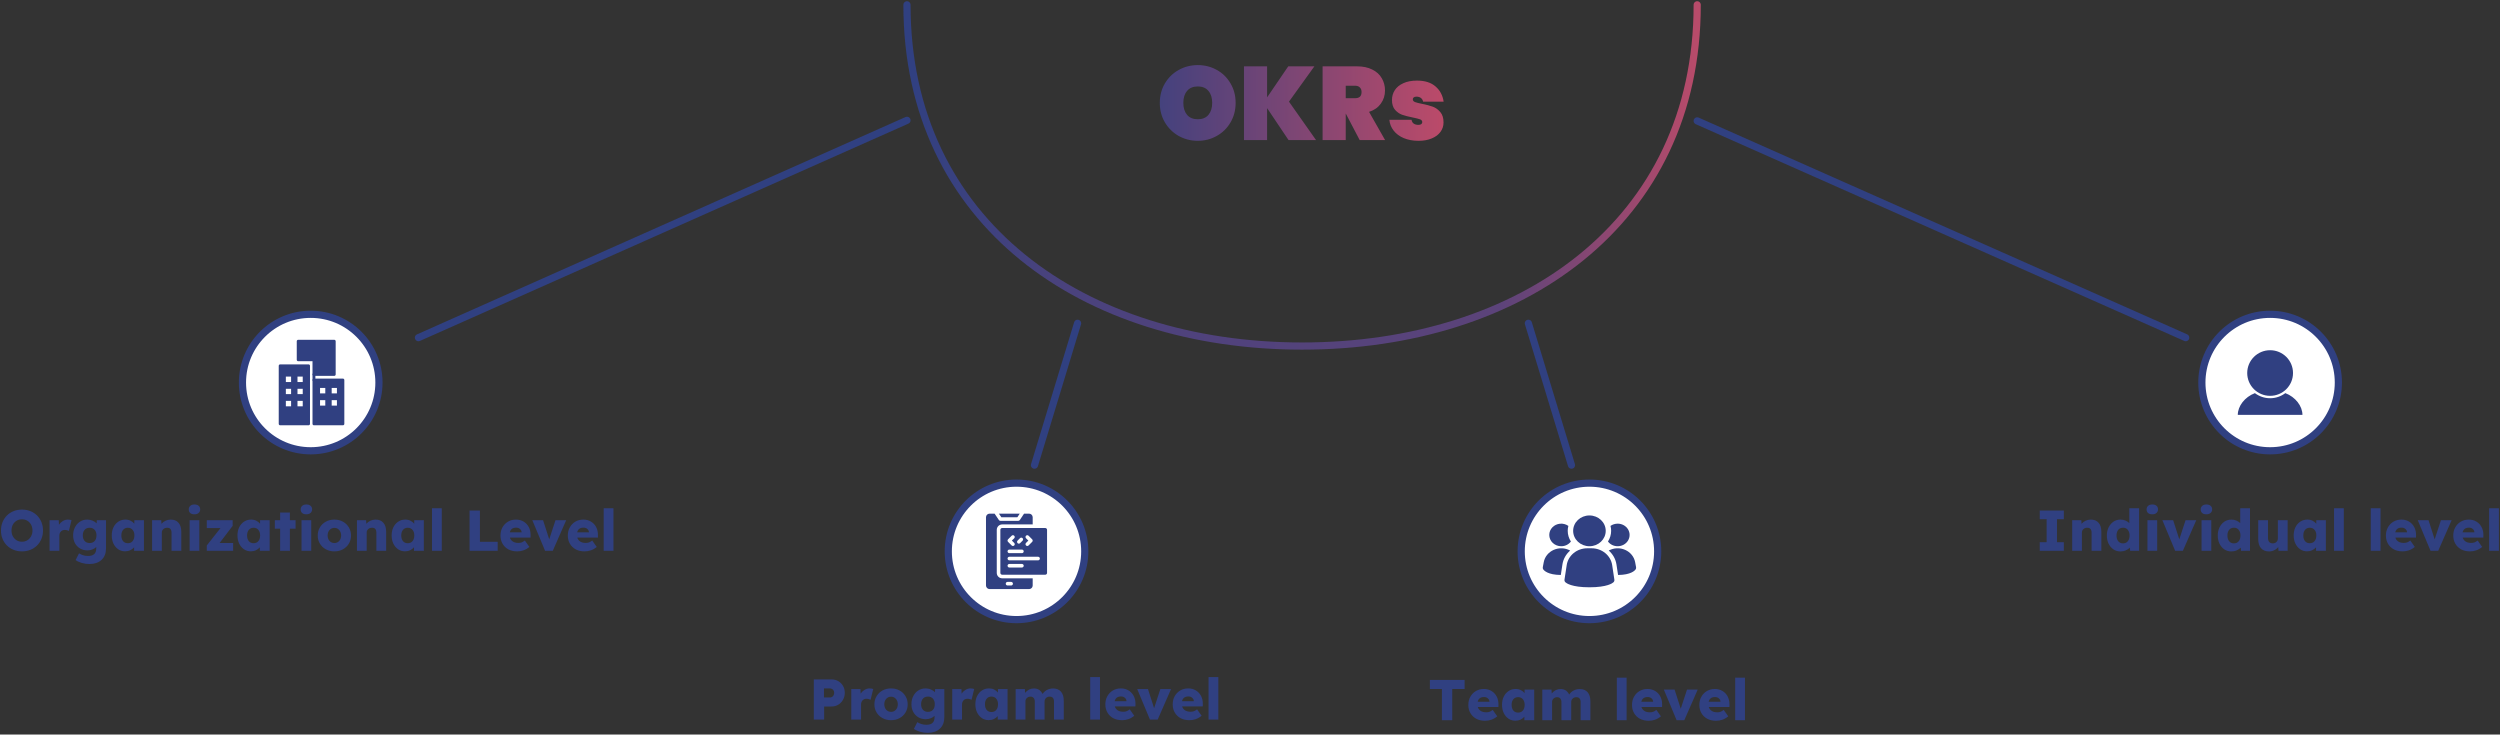 <svg width="1392" height="409" viewBox="0 0 1392 409" fill="none" xmlns="http://www.w3.org/2000/svg">
<rect x="0" y="0" width="1392" height="409" fill="#333333" stroke="none"/>
<path d="M666.942 78.406C663.076 78.406 659.518 77.497 656.27 75.68C653.061 73.863 650.509 71.349 648.614 68.14C646.72 64.931 645.772 61.315 645.772 57.294C645.772 53.273 646.72 49.657 648.614 46.448C650.509 43.239 653.061 40.745 656.27 38.966C659.518 37.149 663.076 36.24 666.942 36.24C670.809 36.24 674.347 37.149 677.556 38.966C680.766 40.745 683.298 43.239 685.154 46.448C687.049 49.657 687.996 53.273 687.996 57.294C687.996 61.315 687.049 64.931 685.154 68.14C683.298 71.349 680.746 73.863 677.498 75.68C674.289 77.497 670.77 78.406 666.942 78.406ZM666.942 66.4C669.494 66.4 671.466 65.588 672.858 63.964C674.25 62.301 674.946 60.078 674.946 57.294C674.946 54.471 674.25 52.248 672.858 50.624C671.466 48.961 669.494 48.13 666.942 48.13C664.352 48.13 662.36 48.961 660.968 50.624C659.576 52.248 658.88 54.471 658.88 57.294C658.88 60.078 659.576 62.301 660.968 63.964C662.36 65.588 664.352 66.4 666.942 66.4ZM717.465 78L705.517 60.194V78H692.641V36.936H705.517V54.22L717.291 36.936H731.849L717.697 56.598L732.777 78H717.465ZM757.072 78L749.358 63.268H749.3V78L736.424 78V36.936L755.564 36.936C758.89 36.936 761.732 37.535 764.09 38.734C766.449 39.894 768.208 41.499 769.368 43.548C770.567 45.559 771.166 47.84 771.166 50.392C771.166 53.137 770.393 55.573 768.846 57.7C767.338 59.827 765.154 61.354 762.292 62.282L771.224 78H757.072ZM749.3 54.684H754.404C755.642 54.684 756.57 54.413 757.188 53.872C757.807 53.292 758.116 52.403 758.116 51.204C758.116 50.121 757.788 49.271 757.13 48.652C756.512 48.033 755.603 47.724 754.404 47.724H749.3V54.684ZM789.838 78.406C786.745 78.406 783.999 77.903 781.602 76.898C779.243 75.893 777.368 74.501 775.976 72.722C774.584 70.943 773.791 68.933 773.598 66.69H785.952C786.107 67.657 786.513 68.372 787.17 68.836C787.866 69.3 788.736 69.532 789.78 69.532C790.437 69.532 790.959 69.397 791.346 69.126C791.733 68.817 791.926 68.449 791.926 68.024C791.926 67.289 791.52 66.767 790.708 66.458C789.896 66.149 788.523 65.801 786.59 65.414C784.231 64.95 782.279 64.447 780.732 63.906C779.224 63.365 777.89 62.437 776.73 61.122C775.609 59.807 775.048 57.99 775.048 55.67C775.048 53.659 775.57 51.842 776.614 50.218C777.697 48.555 779.282 47.26 781.37 46.332C783.458 45.365 785.991 44.882 788.968 44.882C793.376 44.882 796.817 45.965 799.292 48.13C801.805 50.295 803.313 53.118 803.816 56.598H792.39C792.197 55.709 791.791 55.032 791.172 54.568C790.553 54.065 789.722 53.814 788.678 53.814C788.021 53.814 787.518 53.949 787.17 54.22C786.822 54.452 786.648 54.819 786.648 55.322C786.648 55.979 787.054 56.482 787.866 56.83C788.678 57.139 789.973 57.468 791.752 57.816C794.111 58.28 796.102 58.802 797.726 59.382C799.35 59.962 800.761 60.967 801.96 62.398C803.159 63.79 803.758 65.723 803.758 68.198C803.758 70.131 803.197 71.871 802.076 73.418C800.955 74.965 799.331 76.183 797.204 77.072C795.116 77.961 792.661 78.406 789.838 78.406Z" fill="url(#paint0_linear_1012_2)"/>
<path d="M505 2.684C505 124.186 603.497 192.684 725 192.684C846.503 192.684 945 124.186 945 2.684" stroke="url(#paint1_linear_1012_2)" stroke-width="4" stroke-linecap="round"/>
<path d="M1217 188L944.999 67.31" stroke="#304081" stroke-width="4" stroke-linecap="round"/>
<path d="M233 188L505 67" stroke="#304081" stroke-width="4" stroke-linecap="round"/>
<path d="M576 259L600 180" stroke="#304081" stroke-width="4" stroke-linecap="round"/>
<path d="M875 259L851 180" stroke="#304081" stroke-width="4" stroke-linecap="round"/>
<path d="M12.228 307.004C10.543 307.004 8.985 306.716 7.556 306.14C6.127 305.564 4.889 304.753 3.844 303.708C2.799 302.662 1.988 301.436 1.412 300.028C0.836 298.62 0.548 297.073 0.548 295.388C0.548 293.702 0.836 292.156 1.412 290.748C1.988 289.318 2.799 288.081 3.844 287.036C4.889 285.99 6.127 285.18 7.556 284.604C8.985 284.028 10.543 283.74 12.228 283.74C13.934 283.74 15.502 284.028 16.932 284.604C18.361 285.18 19.599 285.99 20.644 287.036C21.689 288.081 22.5 289.318 23.076 290.748C23.652 292.156 23.94 293.702 23.94 295.388C23.94 297.052 23.652 298.598 23.076 300.028C22.5 301.436 21.689 302.662 20.644 303.708C19.599 304.753 18.361 305.564 16.932 306.14C15.502 306.716 13.934 307.004 12.228 307.004ZM12.228 301.628C13.358 301.628 14.361 301.361 15.236 300.828C16.11 300.273 16.804 299.526 17.316 298.588C17.828 297.649 18.084 296.582 18.084 295.388C18.084 294.172 17.828 293.094 17.316 292.156C16.804 291.217 16.11 290.481 15.236 289.948C14.361 289.414 13.358 289.148 12.228 289.148C11.097 289.148 10.095 289.414 9.22 289.948C8.345 290.481 7.652 291.217 7.14 292.156C6.649 293.094 6.404 294.172 6.404 295.388C6.404 296.582 6.649 297.649 7.14 298.588C7.652 299.526 8.345 300.273 9.22 300.828C10.095 301.361 11.097 301.628 12.228 301.628ZM27.6 306.684V289.66H32.72L32.816 292.188C33.392 291.334 34.117 290.641 34.992 290.108C35.888 289.574 36.837 289.308 37.84 289.308C38.203 289.308 38.555 289.34 38.896 289.404C39.237 289.468 39.547 289.542 39.824 289.628L38.352 295.612C38.117 295.484 37.797 295.366 37.392 295.26C36.987 295.132 36.55 295.068 36.08 295.068C35.184 295.068 34.448 295.366 33.872 295.964C33.318 296.561 33.04 297.34 33.04 298.3V306.684H27.6ZM49.752 314.044C48.322 314.044 46.904 313.841 45.496 313.436C44.109 313.03 42.978 312.497 42.104 311.836L43.992 308.092C44.675 308.54 45.432 308.892 46.264 309.148C47.117 309.425 48.024 309.564 48.984 309.564C50.562 309.564 51.725 309.212 52.472 308.508C53.218 307.825 53.592 306.758 53.592 305.308V304.572C53.016 305.148 52.291 305.606 51.416 305.948C50.562 306.289 49.656 306.46 48.696 306.46C47.16 306.46 45.794 306.108 44.6 305.404C43.405 304.7 42.456 303.718 41.752 302.46C41.069 301.201 40.728 299.74 40.728 298.076C40.728 296.369 41.069 294.865 41.752 293.564C42.434 292.241 43.362 291.206 44.536 290.46C45.709 289.692 47.053 289.308 48.568 289.308C49.656 289.308 50.658 289.51 51.576 289.916C52.493 290.3 53.24 290.801 53.816 291.42L53.912 289.66H59.032V305.244C59.032 308.038 58.2 310.204 56.536 311.74C54.893 313.276 52.632 314.044 49.752 314.044ZM49.912 302.364C51.085 302.364 52.013 301.99 52.696 301.244C53.379 300.476 53.72 299.43 53.72 298.108C53.72 296.806 53.379 295.772 52.696 295.004C52.013 294.236 51.085 293.852 49.912 293.852C48.739 293.852 47.81 294.236 47.128 295.004C46.445 295.772 46.104 296.806 46.104 298.108C46.104 299.409 46.445 300.444 47.128 301.212C47.81 301.98 48.739 302.364 49.912 302.364ZM69.652 306.972C68.244 306.972 66.975 306.598 65.844 305.852C64.734 305.084 63.849 304.038 63.188 302.716C62.548 301.372 62.228 299.846 62.228 298.14C62.228 296.412 62.548 294.886 63.188 293.564C63.849 292.241 64.745 291.206 65.876 290.46C67.028 289.692 68.34 289.308 69.812 289.308C70.921 289.308 71.892 289.521 72.724 289.948C73.556 290.374 74.249 290.929 74.804 291.612V289.66H80.148V306.684H74.676V304.732C74.1 305.393 73.385 305.937 72.532 306.364C71.678 306.769 70.719 306.972 69.652 306.972ZM71.188 302.46C72.319 302.46 73.204 302.076 73.844 301.308C74.505 300.518 74.836 299.462 74.836 298.14C74.836 296.838 74.505 295.804 73.844 295.036C73.204 294.246 72.319 293.852 71.188 293.852C70.079 293.852 69.193 294.246 68.532 295.036C67.892 295.804 67.572 296.838 67.572 298.14C67.572 299.462 67.892 300.518 68.532 301.308C69.193 302.076 70.079 302.46 71.188 302.46ZM84.694 306.684V289.66H89.782L89.91 291.644C90.507 290.94 91.254 290.374 92.15 289.948C93.067 289.521 94.027 289.308 95.03 289.308C96.95 289.308 98.411 289.905 99.414 291.1C100.438 292.273 100.95 293.98 100.95 296.22V306.684H95.51V296.668C95.51 294.748 94.689 293.809 93.046 293.852C92.192 293.852 91.489 294.108 90.934 294.62C90.379 295.132 90.102 295.761 90.102 296.508V306.684H84.694ZM108.265 286.364C107.262 286.364 106.484 286.129 105.929 285.66C105.374 285.169 105.097 284.486 105.097 283.612C105.097 282.822 105.374 282.172 105.929 281.66C106.505 281.148 107.284 280.892 108.265 280.892C109.268 280.892 110.046 281.137 110.601 281.628C111.177 282.097 111.465 282.758 111.465 283.612C111.465 284.422 111.177 285.084 110.601 285.596C110.046 286.108 109.268 286.364 108.265 286.364ZM105.577 306.684V289.66H110.985V306.684H105.577ZM115.147 306.684V303.708L122.763 294.044H115.147V289.66H129.547V292.796L122.283 302.332H129.803V306.684H115.147ZM139.652 306.972C138.244 306.972 136.975 306.598 135.844 305.852C134.735 305.084 133.849 304.038 133.188 302.716C132.548 301.372 132.228 299.846 132.228 298.14C132.228 296.412 132.548 294.886 133.188 293.564C133.849 292.241 134.745 291.206 135.876 290.46C137.028 289.692 138.34 289.308 139.812 289.308C140.921 289.308 141.892 289.521 142.724 289.948C143.556 290.374 144.249 290.929 144.804 291.612V289.66H150.148V306.684H144.676V304.732C144.1 305.393 143.385 305.937 142.532 306.364C141.679 306.769 140.719 306.972 139.652 306.972ZM141.188 302.46C142.319 302.46 143.204 302.076 143.844 301.308C144.505 300.518 144.836 299.462 144.836 298.14C144.836 296.838 144.505 295.804 143.844 295.036C143.204 294.246 142.319 293.852 141.188 293.852C140.079 293.852 139.193 294.246 138.532 295.036C137.892 295.804 137.572 296.838 137.572 298.14C137.572 299.462 137.892 300.518 138.532 301.308C139.193 302.076 140.079 302.46 141.188 302.46ZM155.974 306.684V294.364H153.03V289.66H155.974V285.372H161.414V289.66H164.582V294.364H161.414V306.684H155.974ZM170.578 286.364C169.575 286.364 168.796 286.129 168.242 285.66C167.687 285.169 167.41 284.486 167.41 283.612C167.41 282.822 167.687 282.172 168.242 281.66C168.818 281.148 169.596 280.892 170.578 280.892C171.58 280.892 172.359 281.137 172.914 281.628C173.49 282.097 173.778 282.758 173.778 283.612C173.778 284.422 173.49 285.084 172.914 285.596C172.359 286.108 171.58 286.364 170.578 286.364ZM167.89 306.684V289.66H173.298V306.684H167.89ZM186.195 307.004C184.425 307.004 182.835 306.62 181.427 305.852C180.041 305.084 178.942 304.038 178.131 302.716C177.321 301.393 176.915 299.878 176.915 298.172C176.915 296.465 177.321 294.95 178.131 293.628C178.942 292.284 180.041 291.228 181.427 290.46C182.835 289.692 184.425 289.308 186.195 289.308C187.966 289.308 189.545 289.692 190.931 290.46C192.339 291.228 193.438 292.284 194.227 293.628C195.038 294.95 195.443 296.465 195.443 298.172C195.443 299.878 195.038 301.393 194.227 302.716C193.438 304.038 192.339 305.084 190.931 305.852C189.545 306.62 187.966 307.004 186.195 307.004ZM186.195 302.364C187.283 302.364 188.179 301.969 188.883 301.18C189.587 300.39 189.939 299.388 189.939 298.172C189.939 296.934 189.587 295.921 188.883 295.132C188.179 294.321 187.283 293.916 186.195 293.916C185.107 293.916 184.201 294.321 183.475 295.132C182.771 295.921 182.419 296.934 182.419 298.172C182.419 299.388 182.771 300.39 183.475 301.18C184.201 301.969 185.107 302.364 186.195 302.364ZM198.756 306.684V289.66H203.844L203.972 291.644C204.57 290.94 205.316 290.374 206.212 289.948C207.13 289.521 208.09 289.308 209.092 289.308C211.012 289.308 212.474 289.905 213.476 291.1C214.5 292.273 215.012 293.98 215.012 296.22V306.684H209.572V296.668C209.572 294.748 208.751 293.809 207.108 293.852C206.255 293.852 205.551 294.108 204.996 294.62C204.442 295.132 204.164 295.761 204.164 296.508V306.684H198.756ZM225.496 306.972C224.088 306.972 222.818 306.598 221.688 305.852C220.578 305.084 219.693 304.038 219.032 302.716C218.392 301.372 218.072 299.846 218.072 298.14C218.072 296.412 218.392 294.886 219.032 293.564C219.693 292.241 220.589 291.206 221.72 290.46C222.872 289.692 224.184 289.308 225.656 289.308C226.765 289.308 227.736 289.521 228.568 289.948C229.4 290.374 230.093 290.929 230.648 291.612V289.66H235.992V306.684H230.52V304.732C229.944 305.393 229.229 305.937 228.376 306.364C227.522 306.769 226.562 306.972 225.496 306.972ZM227.032 302.46C228.162 302.46 229.048 302.076 229.688 301.308C230.349 300.518 230.68 299.462 230.68 298.14C230.68 296.838 230.349 295.804 229.688 295.036C229.048 294.246 228.162 293.852 227.032 293.852C225.922 293.852 225.037 294.246 224.376 295.036C223.736 295.804 223.416 296.838 223.416 298.14C223.416 299.462 223.736 300.518 224.376 301.308C225.037 302.076 225.922 302.46 227.032 302.46ZM240.538 306.684V283.004H245.978V306.684H240.538ZM261.455 306.684V284.284H267.215V301.66H277.103V306.684H261.455ZM288.009 307.004C286.111 307.004 284.457 306.63 283.049 305.884C281.663 305.116 280.585 304.07 279.817 302.748C279.049 301.425 278.665 299.921 278.665 298.236C278.665 296.486 279.039 294.95 279.785 293.628C280.532 292.284 281.556 291.228 282.857 290.46C284.159 289.692 285.641 289.308 287.305 289.308C288.905 289.308 290.324 289.681 291.561 290.428C292.799 291.174 293.759 292.198 294.441 293.5C295.124 294.801 295.455 296.284 295.433 297.948L295.401 299.324H283.913C284.191 300.241 284.724 300.966 285.513 301.5C286.324 302.033 287.359 302.3 288.617 302.3C289.321 302.3 289.94 302.204 290.473 302.012C291.028 301.798 291.615 301.446 292.233 300.956L294.761 304.54C293.695 305.414 292.596 306.044 291.465 306.428C290.335 306.812 289.183 307.004 288.009 307.004ZM287.401 293.788C285.46 293.788 284.276 294.662 283.849 296.412H290.441V296.38C290.399 295.633 290.089 295.014 289.513 294.524C288.959 294.033 288.255 293.788 287.401 293.788ZM303.503 306.684L296.399 289.66H302.383L305.807 300.316L309.295 289.66H315.247L307.791 306.684H303.503ZM325.509 307.004C323.611 307.004 321.957 306.63 320.549 305.884C319.163 305.116 318.085 304.07 317.317 302.748C316.549 301.425 316.165 299.921 316.165 298.236C316.165 296.486 316.539 294.95 317.285 293.628C318.032 292.284 319.056 291.228 320.357 290.46C321.659 289.692 323.141 289.308 324.805 289.308C326.405 289.308 327.824 289.681 329.061 290.428C330.299 291.174 331.259 292.198 331.941 293.5C332.624 294.801 332.955 296.284 332.933 297.948L332.901 299.324H321.413C321.691 300.241 322.224 300.966 323.013 301.5C323.824 302.033 324.859 302.3 326.117 302.3C326.821 302.3 327.44 302.204 327.973 302.012C328.528 301.798 329.115 301.446 329.733 300.956L332.261 304.54C331.195 305.414 330.096 306.044 328.965 306.428C327.835 306.812 326.683 307.004 325.509 307.004ZM324.901 293.788C322.96 293.788 321.776 294.662 321.349 296.412H327.941V296.38C327.899 295.633 327.589 295.014 327.013 294.524C326.459 294.033 325.755 293.788 324.901 293.788ZM336.131 306.684V283.004H341.571V306.684H336.131Z" fill="#304081"/>
<path d="M1135.73 306.684V301.884H1139.57V289.084H1135.73V284.284H1149.14V289.084H1145.33V301.884H1149.14V306.684H1135.73ZM1153.79 306.684V289.66H1158.88L1159 291.644C1159.6 290.94 1160.35 290.374 1161.24 289.948C1162.16 289.521 1163.12 289.308 1164.12 289.308C1166.04 289.308 1167.5 289.905 1168.51 291.1C1169.53 292.273 1170.04 293.98 1170.04 296.22V306.684H1164.6V296.668C1164.6 294.748 1163.78 293.809 1162.14 293.852C1161.29 293.852 1160.58 294.108 1160.03 294.62C1159.47 295.132 1159.2 295.761 1159.2 296.508V306.684H1153.79ZM1180.65 307.036C1179.2 307.036 1177.91 306.662 1176.78 305.916C1175.65 305.148 1174.76 304.102 1174.09 302.78C1173.43 301.436 1173.1 299.9 1173.1 298.172C1173.1 296.465 1173.43 294.95 1174.09 293.628C1174.76 292.284 1175.65 291.228 1176.78 290.46C1177.93 289.692 1179.25 289.308 1180.72 289.308C1181.68 289.308 1182.59 289.489 1183.44 289.852C1184.31 290.214 1185.04 290.684 1185.61 291.26V283.004H1191.05V306.684H1186.06L1185.9 304.892C1185.35 305.51 1184.6 306.022 1183.66 306.428C1182.75 306.833 1181.74 307.036 1180.65 307.036ZM1182.09 302.556C1183.23 302.556 1184.11 302.161 1184.75 301.372C1185.41 300.582 1185.74 299.516 1185.74 298.172C1185.74 296.849 1185.41 295.793 1184.75 295.004C1184.11 294.214 1183.23 293.82 1182.09 293.82C1180.99 293.82 1180.1 294.214 1179.44 295.004C1178.8 295.793 1178.48 296.849 1178.48 298.172C1178.48 299.516 1178.8 300.582 1179.44 301.372C1180.1 302.161 1180.99 302.556 1182.09 302.556ZM1198.39 286.364C1197.39 286.364 1196.61 286.129 1196.05 285.66C1195.5 285.169 1195.22 284.486 1195.22 283.612C1195.22 282.822 1195.5 282.172 1196.05 281.66C1196.63 281.148 1197.41 280.892 1198.39 280.892C1199.39 280.892 1200.17 281.137 1200.73 281.628C1201.3 282.097 1201.59 282.758 1201.59 283.612C1201.59 284.422 1201.3 285.084 1200.73 285.596C1200.17 286.108 1199.39 286.364 1198.39 286.364ZM1195.7 306.684V289.66H1201.11V306.684H1195.7ZM1211.13 306.684L1204.02 289.66H1210.01L1213.43 300.316L1216.92 289.66H1222.87L1215.42 306.684H1211.13ZM1228.52 286.364C1227.51 286.364 1226.73 286.129 1226.18 285.66C1225.62 285.169 1225.35 284.486 1225.35 283.612C1225.35 282.822 1225.62 282.172 1226.18 281.66C1226.76 281.148 1227.53 280.892 1228.52 280.892C1229.52 280.892 1230.3 281.137 1230.85 281.628C1231.43 282.097 1231.72 282.758 1231.72 283.612C1231.72 284.422 1231.43 285.084 1230.85 285.596C1230.3 286.108 1229.52 286.364 1228.52 286.364ZM1225.83 306.684V289.66H1231.24V306.684H1225.83ZM1242.4 307.036C1240.95 307.036 1239.66 306.662 1238.53 305.916C1237.4 305.148 1236.51 304.102 1235.84 302.78C1235.18 301.436 1234.85 299.9 1234.85 298.172C1234.85 296.465 1235.18 294.95 1235.84 293.628C1236.51 292.284 1237.4 291.228 1238.53 290.46C1239.68 289.692 1241 289.308 1242.47 289.308C1243.43 289.308 1244.34 289.489 1245.19 289.852C1246.06 290.214 1246.79 290.684 1247.36 291.26V283.004H1252.8V306.684H1247.81L1247.65 304.892C1247.1 305.51 1246.35 306.022 1245.41 306.428C1244.5 306.833 1243.49 307.036 1242.4 307.036ZM1243.84 302.556C1244.98 302.556 1245.86 302.161 1246.5 301.372C1247.16 300.582 1247.49 299.516 1247.49 298.172C1247.49 296.849 1247.16 295.793 1246.5 295.004C1245.86 294.214 1244.98 293.82 1243.84 293.82C1242.74 293.82 1241.85 294.214 1241.19 295.004C1240.55 295.793 1240.23 296.849 1240.23 298.172C1240.23 299.516 1240.55 300.582 1241.19 301.372C1241.85 302.161 1242.74 302.556 1243.84 302.556ZM1263.36 307.036C1261.48 307.036 1260.01 306.438 1258.94 305.244C1257.9 304.028 1257.38 302.332 1257.38 300.156V289.66H1262.82V299.516C1262.82 300.476 1263.04 301.222 1263.49 301.756C1263.96 302.289 1264.62 302.556 1265.47 302.556C1266.3 302.556 1266.99 302.3 1267.52 301.788C1268.05 301.276 1268.32 300.625 1268.32 299.836V289.66H1273.76V306.684H1268.67L1268.51 304.572C1267.96 305.318 1267.22 305.916 1266.3 306.364C1265.39 306.812 1264.41 307.036 1263.36 307.036ZM1284.56 306.972C1283.15 306.972 1281.88 306.598 1280.75 305.852C1279.64 305.084 1278.76 304.038 1278.09 302.716C1277.45 301.372 1277.13 299.846 1277.13 298.14C1277.13 296.412 1277.45 294.886 1278.09 293.564C1278.76 292.241 1279.65 291.206 1280.78 290.46C1281.93 289.692 1283.25 289.308 1284.72 289.308C1285.83 289.308 1286.8 289.521 1287.63 289.948C1288.46 290.374 1289.16 290.929 1289.71 291.612V289.66H1295.05V306.684H1289.58V304.732C1289.01 305.393 1288.29 305.937 1287.44 306.364C1286.58 306.769 1285.62 306.972 1284.56 306.972ZM1286.09 302.46C1287.22 302.46 1288.11 302.076 1288.75 301.308C1289.41 300.518 1289.74 299.462 1289.74 298.14C1289.74 296.838 1289.41 295.804 1288.75 295.036C1288.11 294.246 1287.22 293.852 1286.09 293.852C1284.98 293.852 1284.1 294.246 1283.44 295.036C1282.8 295.804 1282.48 296.838 1282.48 298.14C1282.48 299.462 1282.8 300.518 1283.44 301.308C1284.1 302.076 1284.98 302.46 1286.09 302.46ZM1299.6 306.684V283.004H1305.04V306.684H1299.6ZM1320.04 306.684V283.004H1325.48V306.684H1320.04ZM1337.82 307.004C1335.92 307.004 1334.27 306.63 1332.86 305.884C1331.48 305.116 1330.4 304.07 1329.63 302.748C1328.86 301.425 1328.48 299.921 1328.48 298.236C1328.48 296.486 1328.85 294.95 1329.6 293.628C1330.34 292.284 1331.37 291.228 1332.67 290.46C1333.97 289.692 1335.45 289.308 1337.12 289.308C1338.72 289.308 1340.14 289.681 1341.37 290.428C1342.61 291.174 1343.57 292.198 1344.25 293.5C1344.94 294.801 1345.27 296.284 1345.25 297.948L1345.21 299.324H1333.73C1334 300.241 1334.54 300.966 1335.33 301.5C1336.14 302.033 1337.17 302.3 1338.43 302.3C1339.13 302.3 1339.75 302.204 1340.29 302.012C1340.84 301.798 1341.43 301.446 1342.05 300.956L1344.57 304.54C1343.51 305.414 1342.41 306.044 1341.28 306.428C1340.15 306.812 1339 307.004 1337.82 307.004ZM1337.21 293.788C1335.27 293.788 1334.09 294.662 1333.66 296.412H1340.25V296.38C1340.21 295.633 1339.9 295.014 1339.33 294.524C1338.77 294.033 1338.07 293.788 1337.21 293.788ZM1353.32 306.684L1346.21 289.66H1352.2L1355.62 300.316L1359.11 289.66H1365.06L1357.6 306.684H1353.32ZM1375.32 307.004C1373.42 307.004 1371.77 306.63 1370.36 305.884C1368.98 305.116 1367.9 304.07 1367.13 302.748C1366.36 301.425 1365.98 299.921 1365.98 298.236C1365.98 296.486 1366.35 294.95 1367.1 293.628C1367.84 292.284 1368.87 291.228 1370.17 290.46C1371.47 289.692 1372.95 289.308 1374.62 289.308C1376.22 289.308 1377.64 289.681 1378.87 290.428C1380.11 291.174 1381.07 292.198 1381.75 293.5C1382.44 294.801 1382.77 296.284 1382.75 297.948L1382.71 299.324H1371.23C1371.5 300.241 1372.04 300.966 1372.83 301.5C1373.64 302.033 1374.67 302.3 1375.93 302.3C1376.63 302.3 1377.25 302.204 1377.79 302.012C1378.34 301.798 1378.93 301.446 1379.55 300.956L1382.07 304.54C1381.01 305.414 1379.91 306.044 1378.78 306.428C1377.65 306.812 1376.5 307.004 1375.32 307.004ZM1374.71 293.788C1372.77 293.788 1371.59 294.662 1371.16 296.412H1377.75V296.38C1377.71 295.633 1377.4 295.014 1376.83 294.524C1376.27 294.033 1375.57 293.788 1374.71 293.788ZM1385.94 306.684V283.004H1391.38V306.684H1385.94Z" fill="#304081"/>
<path d="M453.127 400.684V378.284H462.887C464.316 378.284 465.596 378.604 466.727 379.244C467.858 379.884 468.743 380.769 469.383 381.9C470.044 383.009 470.375 384.278 470.375 385.708C470.375 387.18 470.044 388.492 469.383 389.644C468.743 390.796 467.858 391.713 466.727 392.396C465.596 393.057 464.316 393.388 462.887 393.388H458.887V400.684H453.127ZM458.791 388.364H462.023C462.706 388.364 463.282 388.129 463.751 387.66C464.22 387.169 464.455 386.54 464.455 385.772C464.455 385.004 464.22 384.406 463.751 383.98C463.282 383.532 462.706 383.308 462.023 383.308H458.791V388.364ZM473.991 400.684V383.66H479.111L479.207 386.188C479.783 385.334 480.508 384.641 481.383 384.108C482.279 383.574 483.228 383.308 484.231 383.308C484.593 383.308 484.945 383.34 485.287 383.404C485.628 383.468 485.937 383.542 486.215 383.628L484.743 389.612C484.508 389.484 484.188 389.366 483.783 389.26C483.377 389.132 482.94 389.068 482.471 389.068C481.575 389.068 480.839 389.366 480.263 389.964C479.708 390.561 479.431 391.34 479.431 392.3V400.684H473.991ZM496.149 401.004C494.378 401.004 492.789 400.62 491.381 399.852C489.994 399.084 488.895 398.038 488.085 396.716C487.274 395.393 486.868 393.878 486.868 392.172C486.868 390.465 487.274 388.95 488.085 387.628C488.895 386.284 489.994 385.228 491.381 384.46C492.789 383.692 494.378 383.308 496.149 383.308C497.919 383.308 499.498 383.692 500.885 384.46C502.293 385.228 503.391 386.284 504.181 387.628C504.991 388.95 505.397 390.465 505.397 392.172C505.397 393.878 504.991 395.393 504.181 396.716C503.391 398.038 502.293 399.084 500.885 399.852C499.498 400.62 497.919 401.004 496.149 401.004ZM496.149 396.364C497.237 396.364 498.133 395.969 498.837 395.18C499.541 394.39 499.893 393.388 499.893 392.172C499.893 390.934 499.541 389.921 498.837 389.132C498.133 388.321 497.237 387.916 496.149 387.916C495.061 387.916 494.154 388.321 493.429 389.132C492.725 389.921 492.373 390.934 492.373 392.172C492.373 393.388 492.725 394.39 493.429 395.18C494.154 395.969 495.061 396.364 496.149 396.364ZM516.518 408.044C515.088 408.044 513.67 407.841 512.262 407.436C510.875 407.03 509.744 406.497 508.87 405.836L510.758 402.092C511.44 402.54 512.198 402.892 513.03 403.148C513.883 403.425 514.79 403.564 515.75 403.564C517.328 403.564 518.491 403.212 519.238 402.508C519.984 401.825 520.358 400.758 520.358 399.308V398.572C519.782 399.148 519.056 399.606 518.182 399.948C517.328 400.289 516.422 400.46 515.462 400.46C513.926 400.46 512.56 400.108 511.366 399.404C510.171 398.7 509.222 397.718 508.518 396.46C507.835 395.201 507.493 393.74 507.493 392.076C507.493 390.369 507.835 388.865 508.518 387.564C509.2 386.241 510.128 385.206 511.302 384.46C512.475 383.692 513.819 383.308 515.334 383.308C516.422 383.308 517.424 383.51 518.342 383.916C519.259 384.3 520.006 384.801 520.582 385.42L520.678 383.66H525.798V399.244C525.798 402.038 524.966 404.204 523.302 405.74C521.659 407.276 519.398 408.044 516.518 408.044ZM516.678 396.364C517.851 396.364 518.779 395.99 519.462 395.244C520.144 394.476 520.486 393.43 520.486 392.108C520.486 390.806 520.144 389.772 519.462 389.004C518.779 388.236 517.851 387.852 516.678 387.852C515.504 387.852 514.576 388.236 513.894 389.004C513.211 389.772 512.87 390.806 512.87 392.108C512.87 393.409 513.211 394.444 513.894 395.212C514.576 395.98 515.504 396.364 516.678 396.364ZM530.21 400.684V383.66H535.33L535.426 386.188C536.002 385.334 536.727 384.641 537.602 384.108C538.498 383.574 539.447 383.308 540.45 383.308C540.812 383.308 541.164 383.34 541.506 383.404C541.847 383.468 542.156 383.542 542.434 383.628L540.962 389.612C540.727 389.484 540.407 389.366 540.002 389.26C539.596 389.132 539.159 389.068 538.69 389.068C537.794 389.068 537.058 389.366 536.482 389.964C535.927 390.561 535.65 391.34 535.65 392.3V400.684H530.21ZM550.511 400.972C549.103 400.972 547.834 400.598 546.703 399.852C545.594 399.084 544.709 398.038 544.047 396.716C543.407 395.372 543.087 393.846 543.087 392.14C543.087 390.412 543.407 388.886 544.047 387.564C544.709 386.241 545.605 385.206 546.735 384.46C547.887 383.692 549.199 383.308 550.671 383.308C551.781 383.308 552.751 383.521 553.583 383.948C554.415 384.374 555.109 384.929 555.663 385.612V383.66H561.007V400.684H555.535V398.732C554.959 399.393 554.245 399.937 553.391 400.364C552.538 400.769 551.578 400.972 550.511 400.972ZM552.047 396.46C553.178 396.46 554.063 396.076 554.703 395.308C555.365 394.518 555.695 393.462 555.695 392.14C555.695 390.838 555.365 389.804 554.703 389.036C554.063 388.246 553.178 387.852 552.047 387.852C550.938 387.852 550.053 388.246 549.391 389.036C548.751 389.804 548.431 390.838 548.431 392.14C548.431 393.462 548.751 394.518 549.391 395.308C550.053 396.076 550.938 396.46 552.047 396.46ZM565.521 400.684V383.66H570.641L570.769 385.772C572.156 384.15 573.767 383.34 575.601 383.34C576.711 383.34 577.649 383.564 578.417 384.012C579.207 384.46 579.9 385.249 580.497 386.38C581.244 385.334 582.119 384.566 583.121 384.076C584.145 383.585 585.212 383.34 586.321 383.34C588.263 383.34 589.745 383.937 590.769 385.132C591.793 386.305 592.305 388.022 592.305 390.284V400.684H586.865V390.7C586.865 388.822 586.065 387.884 584.465 387.884C583.633 387.884 582.951 388.14 582.417 388.652C581.884 389.164 581.617 389.793 581.617 390.54V400.684H576.177V390.7C576.177 389.782 575.964 389.089 575.537 388.62C575.132 388.129 574.556 387.884 573.809 387.884C572.977 387.884 572.295 388.14 571.761 388.652C571.228 389.142 570.961 389.772 570.961 390.54V400.684H565.521ZM607.022 400.684V377.004H612.462V400.684H607.022ZM624.806 401.004C622.908 401.004 621.254 400.63 619.846 399.884C618.46 399.116 617.382 398.07 616.614 396.748C615.846 395.425 615.462 393.921 615.462 392.236C615.462 390.486 615.836 388.95 616.582 387.628C617.329 386.284 618.353 385.228 619.654 384.46C620.956 383.692 622.438 383.308 624.102 383.308C625.702 383.308 627.121 383.681 628.358 384.428C629.596 385.174 630.556 386.198 631.238 387.5C631.921 388.801 632.252 390.284 632.23 391.948L632.198 393.324H620.71C620.988 394.241 621.521 394.966 622.31 395.5C623.121 396.033 624.156 396.3 625.414 396.3C626.118 396.3 626.737 396.204 627.27 396.012C627.825 395.798 628.412 395.446 629.03 394.956L631.558 398.54C630.492 399.414 629.393 400.044 628.262 400.428C627.132 400.812 625.98 401.004 624.806 401.004ZM624.198 387.788C622.257 387.788 621.073 388.662 620.646 390.412H627.238V390.38C627.196 389.633 626.886 389.014 626.31 388.524C625.756 388.033 625.052 387.788 624.198 387.788ZM640.3 400.684L633.196 383.66H639.18L642.604 394.316L646.092 383.66H652.044L644.588 400.684H640.3ZM662.306 401.004C660.408 401.004 658.754 400.63 657.346 399.884C655.96 399.116 654.882 398.07 654.114 396.748C653.346 395.425 652.962 393.921 652.962 392.236C652.962 390.486 653.336 388.95 654.082 387.628C654.829 386.284 655.853 385.228 657.154 384.46C658.456 383.692 659.938 383.308 661.602 383.308C663.202 383.308 664.621 383.681 665.858 384.428C667.096 385.174 668.056 386.198 668.738 387.5C669.421 388.801 669.752 390.284 669.73 391.948L669.698 393.324H658.21C658.488 394.241 659.021 394.966 659.81 395.5C660.621 396.033 661.656 396.3 662.914 396.3C663.618 396.3 664.237 396.204 664.77 396.012C665.325 395.798 665.912 395.446 666.53 394.956L669.058 398.54C667.992 399.414 666.893 400.044 665.762 400.428C664.632 400.812 663.48 401.004 662.306 401.004ZM661.698 387.788C659.757 387.788 658.573 388.662 658.146 390.412H664.738V390.38C664.696 389.633 664.386 389.014 663.81 388.524C663.256 388.033 662.552 387.788 661.698 387.788ZM672.928 400.684V377.004H678.368V400.684H672.928Z" fill="#304081"/>
<path d="M802.853 401V383.624H796.165V378.6H815.493V383.624H808.613V401H802.853ZM826.916 401.32C825.017 401.32 823.364 400.947 821.956 400.2C820.569 399.432 819.492 398.387 818.724 397.064C817.956 395.741 817.572 394.237 817.572 392.552C817.572 390.803 817.945 389.267 818.692 387.944C819.438 386.6 820.462 385.544 821.764 384.776C823.065 384.008 824.548 383.624 826.212 383.624C827.812 383.624 829.23 383.997 830.468 384.744C831.705 385.491 832.665 386.515 833.348 387.816C834.03 389.117 834.361 390.6 834.34 392.264L834.308 393.64H822.82C823.097 394.557 823.63 395.283 824.42 395.816C825.23 396.349 826.265 396.616 827.524 396.616C828.228 396.616 828.846 396.52 829.38 396.328C829.934 396.115 830.521 395.763 831.14 395.272L833.668 398.856C832.601 399.731 831.502 400.36 830.372 400.744C829.241 401.128 828.089 401.32 826.916 401.32ZM826.308 388.104C824.366 388.104 823.182 388.979 822.756 390.728H829.348V390.696C829.305 389.949 828.996 389.331 828.42 388.84C827.865 388.349 827.161 388.104 826.308 388.104ZM843.746 401.288C842.338 401.288 841.068 400.915 839.938 400.168C838.828 399.4 837.943 398.355 837.282 397.032C836.642 395.688 836.322 394.163 836.322 392.456C836.322 390.728 836.642 389.203 837.282 387.88C837.943 386.557 838.839 385.523 839.97 384.776C841.122 384.008 842.434 383.624 843.906 383.624C845.015 383.624 845.986 383.837 846.818 384.264C847.65 384.691 848.343 385.245 848.898 385.928V383.976H854.242V401H848.77V399.048C848.194 399.709 847.479 400.253 846.626 400.68C845.772 401.085 844.812 401.288 843.746 401.288ZM845.282 396.776C846.412 396.776 847.298 396.392 847.938 395.624C848.599 394.835 848.93 393.779 848.93 392.456C848.93 391.155 848.599 390.12 847.938 389.352C847.298 388.563 846.412 388.168 845.282 388.168C844.172 388.168 843.287 388.563 842.626 389.352C841.986 390.12 841.666 391.155 841.666 392.456C841.666 393.779 841.986 394.835 842.626 395.624C843.287 396.392 844.172 396.776 845.282 396.776ZM858.756 401V383.976H863.876L864.004 386.088C865.39 384.467 867.001 383.656 868.836 383.656C869.945 383.656 870.884 383.88 871.652 384.328C872.441 384.776 873.134 385.565 873.732 386.696C874.478 385.651 875.353 384.883 876.356 384.392C877.38 383.901 878.446 383.656 879.556 383.656C881.497 383.656 882.98 384.253 884.004 385.448C885.028 386.621 885.54 388.339 885.54 390.6V401H880.1V391.016C880.1 389.139 879.3 388.2 877.7 388.2C876.868 388.2 876.185 388.456 875.652 388.968C875.118 389.48 874.852 390.109 874.852 390.856V401H869.412V391.016C869.412 390.099 869.198 389.405 868.772 388.936C868.366 388.445 867.79 388.2 867.044 388.2C866.212 388.2 865.529 388.456 864.996 388.968C864.462 389.459 864.196 390.088 864.196 390.856V401H858.756ZM900.256 401V377.32H905.696V401H900.256ZM918.041 401.32C916.142 401.32 914.489 400.947 913.081 400.2C911.694 399.432 910.617 398.387 909.849 397.064C909.081 395.741 908.697 394.237 908.697 392.552C908.697 390.803 909.07 389.267 909.817 387.944C910.563 386.6 911.587 385.544 912.889 384.776C914.19 384.008 915.673 383.624 917.337 383.624C918.937 383.624 920.355 383.997 921.593 384.744C922.83 385.491 923.79 386.515 924.473 387.816C925.155 389.117 925.486 390.6 925.465 392.264L925.433 393.64H913.945C914.222 394.557 914.755 395.283 915.545 395.816C916.355 396.349 917.39 396.616 918.649 396.616C919.353 396.616 919.971 396.52 920.505 396.328C921.059 396.115 921.646 395.763 922.265 395.272L924.793 398.856C923.726 399.731 922.627 400.36 921.497 400.744C920.366 401.128 919.214 401.32 918.041 401.32ZM917.433 388.104C915.491 388.104 914.307 388.979 913.881 390.728H920.473V390.696C920.43 389.949 920.121 389.331 919.545 388.84C918.99 388.349 918.286 388.104 917.433 388.104ZM933.534 401L926.43 383.976H932.414L935.838 394.632L939.326 383.976H945.278L937.822 401H933.534ZM955.541 401.32C953.642 401.32 951.989 400.947 950.581 400.2C949.194 399.432 948.117 398.387 947.349 397.064C946.581 395.741 946.197 394.237 946.197 392.552C946.197 390.803 946.57 389.267 947.317 387.944C948.063 386.6 949.087 385.544 950.389 384.776C951.69 384.008 953.173 383.624 954.837 383.624C956.437 383.624 957.855 383.997 959.093 384.744C960.33 385.491 961.29 386.515 961.973 387.816C962.655 389.117 962.986 390.6 962.965 392.264L962.933 393.64H951.445C951.722 394.557 952.255 395.283 953.045 395.816C953.855 396.349 954.89 396.616 956.149 396.616C956.853 396.616 957.471 396.52 958.005 396.328C958.559 396.115 959.146 395.763 959.765 395.272L962.293 398.856C961.226 399.731 960.127 400.36 958.997 400.744C957.866 401.128 956.714 401.32 955.541 401.32ZM954.933 388.104C952.991 388.104 951.807 388.979 951.381 390.728H957.973V390.696C957.93 389.949 957.621 389.331 957.045 388.84C956.49 388.349 955.786 388.104 954.933 388.104ZM966.163 401V377.32H971.603V401H966.163Z" fill="#304081"/>
<circle cx="173" cy="213.002" r="38" fill="white" stroke="#304081" stroke-width="4"/>
<circle cx="1264" cy="213.002" r="38" fill="white" stroke="#304081" stroke-width="4"/>
<path d="M1251.25 207.702C1251.25 214.716 1256.96 220.402 1264 220.402C1271.05 220.402 1276.75 214.716 1276.75 207.702C1276.75 200.688 1271.05 195.002 1264 195.002C1256.96 195.002 1251.25 200.688 1251.25 207.702Z" fill="#304081"/>
<path d="M1255.53 218.9C1257.9 220.675 1260.82 221.74 1264 221.74C1267.18 221.74 1270.1 220.675 1272.47 218.9C1278.14 221.038 1282 226.149 1282 231.003H1246C1246 226.15 1249.86 221.038 1255.53 218.9Z" fill="#304081"/>
<path d="M156 203.682H171.801V236.001H156V203.682Z" stroke="#304081" stroke-width="1.602" stroke-linecap="round" stroke-linejoin="round"/>
<path d="M166.033 190.002H186.101V208.482H174.803V200.322H166.033V190.002Z" stroke="#304081" stroke-width="1.602" stroke-linecap="round" stroke-linejoin="round"/>
<path d="M174.805 211.602H190.922V236.001H174.805V211.602Z" stroke="#304081" stroke-width="1.602" stroke-linecap="round" stroke-linejoin="round"/>
<path d="M174.805 208.482V211.602" stroke="#304081" stroke-width="1.602" stroke-linecap="round" stroke-linejoin="round"/>
<path fill-rule="evenodd" clip-rule="evenodd" d="M174.805 208.482H186.102V190.002H166.035V200.322H174.805L174.805 208.482Z" fill="#304081"/>
<path fill-rule="evenodd" clip-rule="evenodd" d="M181.124 219.042H178.201V216.002H181.124V219.042ZM190.999 211.602H174.803V236.001H190.999V211.602ZM181.124 225.842H178.201V222.802H181.124V225.842ZM184.679 225.842V222.802H187.602V225.842H184.679ZM184.679 219.042V216.002H187.602V219.042H184.679Z" fill="#304081"/>
<path fill-rule="evenodd" clip-rule="evenodd" d="M165.639 226.242V223.202H168.562V226.242H165.639ZM171.801 236.001V203.682H156V236.001H171.801ZM162.083 226.242H159.16V223.202H162.083V226.242ZM165.639 219.442V216.482H168.562V219.442H165.639ZM162.083 219.442H159.16V216.482H162.083V219.442ZM168.562 212.722H165.639V209.682H168.562V212.722ZM162.083 212.722H159.16V209.682H162.083V212.722Z" fill="#304081"/>
<circle cx="566" cy="307.002" r="38" fill="white" stroke="#304081" stroke-width="4"/>
<circle cx="885" cy="307.002" r="38" fill="white" stroke="#304081" stroke-width="4"/>
<path d="M871.108 322.76C871.028 323.294 871.219 323.833 871.623 324.213C872.106 324.671 875.073 327.002 884.996 327.002C894.919 327.002 897.878 324.679 898.37 324.213C898.774 323.833 898.964 323.294 898.885 322.76L897.652 314.608H897.651C897.25 312.027 895.882 309.667 893.796 307.957C891.711 306.246 889.046 305.299 886.286 305.287H883.713C880.952 305.299 878.287 306.246 876.202 307.957C874.117 309.667 872.749 312.027 872.347 314.608L871.108 322.76Z" fill="#304081"/>
<path d="M859.559 313.013L859.027 315.848H859.026C858.944 316.297 859.057 316.759 859.341 317.128C859.703 317.631 861.88 320.099 869.062 320.145L869.957 314.293C870.403 311.319 871.924 308.581 874.261 306.544C871.465 305.016 868.057 304.873 865.128 306.161C862.2 307.449 860.121 310.007 859.559 313.013L859.559 313.013Z" fill="#304081"/>
<path d="M910.659 317.128C910.942 316.759 911.055 316.297 910.973 315.848L910.441 313.013H910.441C909.878 310.007 907.799 307.449 904.871 306.161C901.943 304.873 898.534 305.016 895.738 306.544C898.075 308.581 899.596 311.319 900.043 314.293L900.937 320.145C908.119 320.099 910.296 317.631 910.659 317.128L910.659 317.128Z" fill="#304081"/>
<path d="M862.633 297.857C862.631 299.524 863.332 301.123 864.579 302.303C865.827 303.482 867.519 304.144 869.283 304.142C871.427 304.151 873.44 303.17 874.676 301.514C873.523 299.723 872.912 297.667 872.91 295.57C872.908 294.646 873.03 293.724 873.273 292.828C871.949 291.889 870.302 291.451 868.655 291.598C867.007 291.746 865.477 292.469 864.363 293.627C863.25 294.784 862.633 296.292 862.633 297.857Z" fill="#304081"/>
<path d="M900.713 291.57C899.275 291.574 897.876 292.015 896.723 292.827C896.966 293.724 897.087 294.645 897.086 295.57C897.084 297.667 896.473 299.723 895.32 301.513C896.556 303.17 898.569 304.151 900.713 304.142C903.089 304.142 905.284 302.944 906.472 300.999C907.66 299.054 907.66 296.658 906.472 294.713C905.284 292.768 903.089 291.57 900.713 291.57Z" fill="#304081"/>
<path d="M894.066 295.574C894.066 300.308 890.006 304.145 884.998 304.145C879.99 304.145 875.93 300.308 875.93 295.574C875.93 290.84 879.99 287.002 884.998 287.002C890.006 287.002 894.066 290.84 894.066 295.574Z" fill="#304081"/>
<path d="M557.54 288.002L556.2 286.002H567.8L566.46 288.002H557.54ZM583 295.002V319.002C583 319.267 582.895 319.522 582.707 319.709C582.52 319.897 582.265 320.002 582 320.002H558C557.448 320.002 557 319.554 557 319.002V295.002C557 294.45 557.448 294.002 558 294.002H582C582.265 294.002 582.52 294.107 582.707 294.295C582.895 294.483 583 294.737 583 295.002ZM572.59 301.002L571.29 302.292C571.101 302.48 570.994 302.736 570.994 303.002C570.994 303.269 571.101 303.524 571.29 303.712C571.478 303.901 571.733 304.008 572 304.008C572.267 304.008 572.522 303.901 572.71 303.712L574.71 301.712C574.899 301.524 575.006 301.269 575.006 301.002C575.006 300.735 574.899 300.48 574.71 300.292L572.71 298.292C572.318 297.9 571.682 297.9 571.29 298.292C570.898 298.684 570.898 299.32 571.29 299.712L572.59 301.002ZM566.59 302.412C566.775 302.6 567.026 302.708 567.29 302.712C567.557 302.711 567.813 302.603 568 302.412L569.41 301.002C569.75 300.605 569.727 300.014 569.357 299.644C568.988 299.275 568.397 299.252 568 299.592L566.59 301.002C566.202 301.392 566.202 302.022 566.59 302.412ZM561.29 301.712L563.29 303.712V303.712C563.478 303.901 563.733 304.008 564 304.008C564.266 304.008 564.522 303.901 564.71 303.712C564.899 303.524 565.006 303.269 565.006 303.002C565.006 302.736 564.899 302.48 564.71 302.292L563.41 301.002L564.71 299.712H564.71C565.102 299.32 565.102 298.684 564.71 298.292C564.318 297.9 563.682 297.9 563.29 298.292L561.29 300.292C561.101 300.48 560.994 300.735 560.994 301.002C560.994 301.269 561.101 301.524 561.29 301.712L561.29 301.712ZM561 307.002C561 307.267 561.105 307.521 561.293 307.709C561.48 307.897 561.735 308.002 562 308.002H569C569.552 308.002 570 307.554 570 307.002C570 306.45 569.552 306.002 569 306.002H562C561.448 306.002 561 306.45 561 307.002ZM570 315.002C570 314.737 569.895 314.483 569.707 314.295C569.519 314.108 569.265 314.002 569 314.002H562C561.448 314.002 561 314.45 561 315.002C561 315.555 561.448 316.002 562 316.002H569C569.265 316.002 569.519 315.897 569.707 315.709C569.895 315.522 570 315.267 570 315.002ZM579 311.002C579 310.737 578.895 310.483 578.707 310.295C578.519 310.108 578.265 310.002 578 310.002H562C561.448 310.002 561 310.45 561 311.002C561 311.554 561.448 312.002 562 312.002H578C578.265 312.002 578.519 311.897 578.707 311.709C578.895 311.522 579 311.268 579 311.002ZM575 322.002V326.002C575 326.532 574.789 327.041 574.414 327.416C574.039 327.791 573.53 328.002 573 328.002H551C550.47 328.002 549.961 327.791 549.586 327.416C549.211 327.041 549 326.532 549 326.002V288.002C549 287.472 549.211 286.963 549.586 286.588C549.961 286.213 550.47 286.002 551 286.002H553.8L556.17 289.552C556.354 289.832 556.666 290 557 290.002H567C567.334 290 567.646 289.832 567.83 289.552L570.2 286.002H573C573.53 286.002 574.039 286.213 574.414 286.588C574.789 286.963 575 287.472 575 288.002V292.002H558C557.204 292.002 556.441 292.318 555.879 292.881C555.316 293.444 555 294.206 555 295.002V319.002C555 319.798 555.316 320.561 555.879 321.124C556.441 321.686 557.204 322.002 558 322.002L575 322.002ZM564 325.002C564 324.737 563.894 324.483 563.707 324.295C563.519 324.107 563.265 324.002 563 324.002H561C560.447 324.002 560 324.45 560 325.002C560 325.554 560.447 326.002 561 326.002H563C563.265 326.002 563.519 325.897 563.707 325.709C563.894 325.521 564 325.267 564 325.002Z" fill="#304081"/>
<defs>
<linearGradient id="paint0_linear_1012_2" x1="619" y1="95" x2="851" y2="95" gradientUnits="userSpaceOnUse">
<stop stop-color="#304081"/>
<stop offset="1" stop-color="#DF4D63"/>
</linearGradient>
<linearGradient id="paint1_linear_1012_2" x1="945" y1="97.684" x2="505" y2="97.684" gradientUnits="userSpaceOnUse">
<stop stop-color="#B84B6A"/>
<stop offset="0.25" stop-color="#5C437A"/>
<stop offset="0.818" stop-color="#49427D"/>
<stop offset="1" stop-color="#304081"/>
</linearGradient>
</defs>
</svg>
